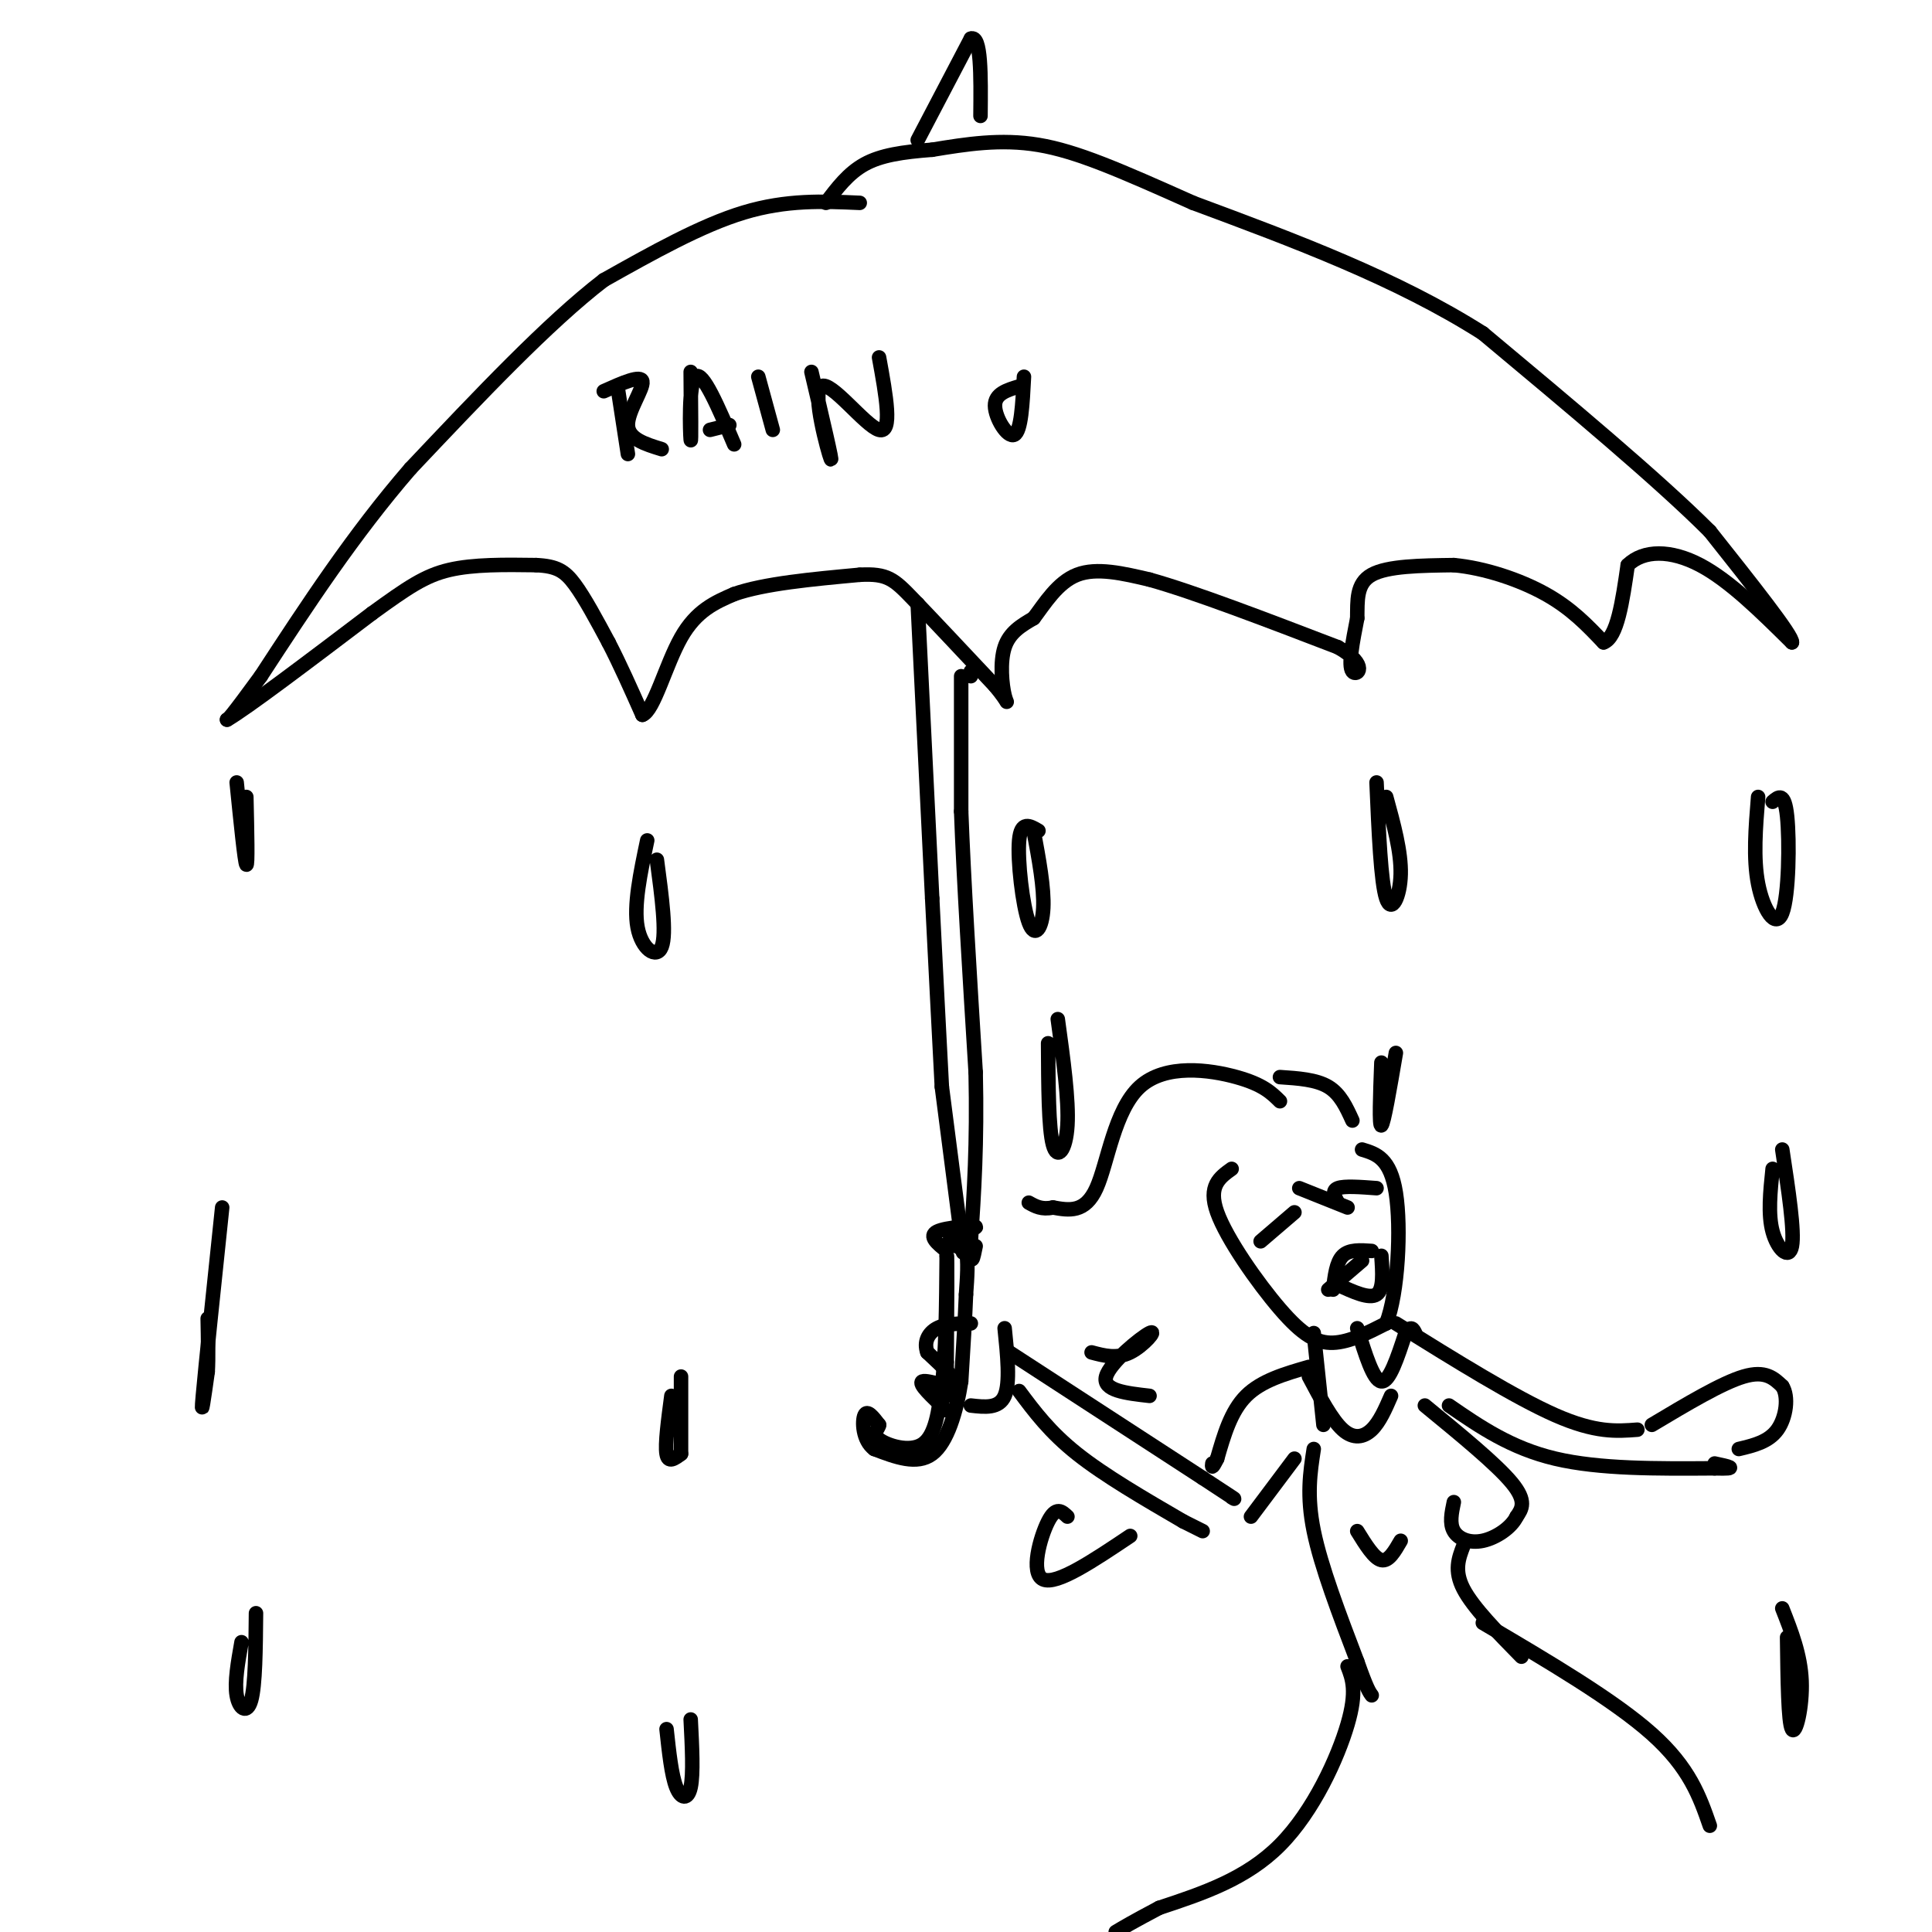 <svg viewBox='0 0 400 400' version='1.1' xmlns='http://www.w3.org/2000/svg' xmlns:xlink='http://www.w3.org/1999/xlink'><g fill='none' stroke='#000000' stroke-width='3' stroke-linecap='round' stroke-linejoin='round'><path d='M178,42c-7.583,-0.333 -15.167,-0.667 -24,2c-8.833,2.667 -18.917,8.333 -29,14'/><path d='M125,58c-11.500,8.833 -25.750,23.917 -40,39'/><path d='M85,97c-11.833,13.667 -21.417,28.333 -31,43'/><path d='M54,140c-6.333,8.667 -6.667,8.833 -7,9'/><path d='M47,149c3.833,-2.167 16.917,-12.083 30,-22'/><path d='M77,127c7.422,-5.378 10.978,-7.822 16,-9c5.022,-1.178 11.511,-1.089 18,-1'/><path d='M111,117c4.267,0.200 5.933,1.200 8,4c2.067,2.800 4.533,7.400 7,12'/><path d='M126,133c2.333,4.500 4.667,9.750 7,15'/><path d='M133,148c2.378,-0.822 4.822,-10.378 8,-16c3.178,-5.622 7.089,-7.311 11,-9'/><path d='M152,123c6.167,-2.167 16.083,-3.083 26,-4'/><path d='M178,119c5.733,-0.311 7.067,0.911 11,5c3.933,4.089 10.467,11.044 17,18'/><path d='M206,142c3.155,3.762 2.542,4.167 2,2c-0.542,-2.167 -1.012,-6.905 0,-10c1.012,-3.095 3.506,-4.548 6,-6'/><path d='M214,128c2.267,-2.978 4.933,-7.422 9,-9c4.067,-1.578 9.533,-0.289 15,1'/><path d='M238,120c9.000,2.500 24.000,8.250 39,14'/><path d='M277,134c6.689,3.778 3.911,6.222 3,5c-0.911,-1.222 0.044,-6.111 1,-11'/><path d='M281,128c0.067,-3.622 -0.267,-7.178 3,-9c3.267,-1.822 10.133,-1.911 17,-2'/><path d='M301,117c6.333,0.578 13.667,3.022 19,6c5.333,2.978 8.667,6.489 12,10'/><path d='M332,133c2.833,-1.000 3.917,-8.500 5,-16'/><path d='M337,117c3.267,-3.200 8.933,-3.200 15,0c6.067,3.200 12.533,9.600 19,16'/><path d='M371,133c0.333,-1.167 -8.333,-12.083 -17,-23'/><path d='M354,110c-10.667,-10.667 -28.833,-25.833 -47,-41'/><path d='M307,69c-17.833,-11.333 -38.917,-19.167 -60,-27'/><path d='M247,42c-15.467,-6.911 -24.133,-10.689 -32,-12c-7.867,-1.311 -14.933,-0.156 -22,1'/><path d='M193,31c-6.178,0.467 -10.622,1.133 -14,3c-3.378,1.867 -5.689,4.933 -8,8'/><path d='M190,29c0.000,0.000 11.000,-21.000 11,-21'/><path d='M201,8c2.167,-0.833 2.083,7.583 2,16'/><path d='M190,125c0.000,0.000 3.000,61.000 3,61'/><path d='M193,186c0.833,16.667 1.417,27.833 2,39'/><path d='M195,225c0.000,0.000 4.000,31.000 4,31'/><path d='M199,256c0.667,5.333 0.333,3.167 0,1'/><path d='M201,139c0.000,0.000 0.000,1.000 0,1'/><path d='M199,140c0.000,0.000 0.000,28.000 0,28'/><path d='M199,168c0.500,13.667 1.750,33.833 3,54'/><path d='M202,222c0.333,14.833 -0.333,24.917 -1,35'/><path d='M201,257c0.000,6.000 0.500,3.500 1,1'/><path d='M196,259c-1.917,-1.536 -3.833,-3.071 -2,-4c1.833,-0.929 7.417,-1.250 8,-1c0.583,0.250 -3.833,1.071 -5,2c-1.167,0.929 0.917,1.964 3,3'/><path d='M200,259c0.500,2.000 0.250,5.500 0,9'/><path d='M200,268c-0.167,4.500 -0.583,11.250 -1,18'/><path d='M199,286c-0.956,6.178 -2.844,12.622 -6,15c-3.156,2.378 -7.578,0.689 -12,-1'/><path d='M181,300c-2.444,-1.800 -2.556,-5.800 -2,-7c0.556,-1.200 1.778,0.400 3,2'/><path d='M182,295c-0.024,0.786 -1.583,1.750 0,3c1.583,1.250 6.310,2.786 9,1c2.690,-1.786 3.345,-6.893 4,-12'/><path d='M195,287c0.833,-6.500 0.917,-16.750 1,-27'/><path d='M196,260c0.167,-0.833 0.083,10.583 0,22'/><path d='M196,282c0.000,4.833 0.000,5.917 0,7'/><path d='M196,292c-3.022,-2.800 -6.044,-5.600 -5,-6c1.044,-0.400 6.156,1.600 7,1c0.844,-0.600 -2.578,-3.800 -6,-7'/><path d='M192,280c-0.800,-2.156 0.200,-4.044 2,-5c1.800,-0.956 4.400,-0.978 7,-1'/><path d='M201,291c2.917,0.333 5.833,0.667 7,-2c1.167,-2.667 0.583,-8.333 0,-14'/><path d='M211,288c3.167,4.250 6.333,8.500 12,13c5.667,4.500 13.833,9.250 22,14'/><path d='M245,315c0.000,0.000 4.000,2.000 4,2'/><path d='M209,280c0.000,0.000 40.000,26.000 40,26'/><path d='M249,306c7.667,5.000 6.833,4.500 6,4'/><path d='M255,242c-2.476,1.774 -4.952,3.548 -3,9c1.952,5.452 8.333,14.583 13,20c4.667,5.417 7.619,7.119 11,7c3.381,-0.119 7.190,-2.060 11,-4'/><path d='M287,274c2.467,-6.222 3.133,-19.778 2,-27c-1.133,-7.222 -4.067,-8.111 -7,-9'/><path d='M265,228c-1.756,-1.738 -3.512,-3.476 -9,-5c-5.488,-1.524 -14.708,-2.833 -20,2c-5.292,4.833 -6.655,15.810 -9,21c-2.345,5.190 -5.673,4.595 -9,4'/><path d='M218,250c-2.333,0.500 -3.667,-0.250 -5,-1'/><path d='M261,257c0.000,0.000 7.000,-6.000 7,-6'/><path d='M277,249c-0.667,-1.250 -1.333,-2.500 0,-3c1.333,-0.500 4.667,-0.250 8,0'/><path d='M276,267c0.333,-2.833 0.667,-5.667 2,-7c1.333,-1.333 3.667,-1.167 6,-1'/><path d='M275,267c0.000,0.000 7.000,-6.000 7,-6'/><path d='M277,266c3.250,1.500 6.500,3.000 8,2c1.500,-1.000 1.250,-4.500 1,-8'/><path d='M269,246c0.000,0.000 10.000,4.000 10,4'/><path d='M272,276c0.000,0.000 2.000,19.000 2,19'/><path d='M271,283c-4.917,1.417 -9.833,2.833 -13,6c-3.167,3.167 -4.583,8.083 -6,13'/><path d='M252,302c-1.167,2.333 -1.083,1.667 -1,1'/><path d='M259,314c0.000,0.000 9.000,-12.000 9,-12'/><path d='M289,274c12.333,7.667 24.667,15.333 33,19c8.333,3.667 12.667,3.333 17,3'/><path d='M295,291c7.417,6.083 14.833,12.167 18,16c3.167,3.833 2.083,5.417 1,7'/><path d='M314,314c-1.071,2.262 -4.250,4.417 -7,5c-2.750,0.583 -5.071,-0.405 -6,-2c-0.929,-1.595 -0.464,-3.798 0,-6'/><path d='M281,317c1.750,2.833 3.500,5.667 5,6c1.500,0.333 2.750,-1.833 4,-4'/><path d='M272,300c-0.750,4.833 -1.500,9.667 0,17c1.500,7.333 5.250,17.167 9,27'/><path d='M281,344c2.000,5.667 2.500,6.333 3,7'/><path d='M303,320c-1.000,2.583 -2.000,5.167 0,9c2.000,3.833 7.000,8.917 12,14'/><path d='M307,336c13.583,8.000 27.167,16.000 35,23c7.833,7.000 9.917,13.000 12,19'/><path d='M279,345c1.000,2.578 2.000,5.156 0,12c-2.000,6.844 -7.000,17.956 -14,25c-7.000,7.044 -16.000,10.022 -25,13'/><path d='M240,395c-5.667,3.000 -7.333,4.000 -9,5'/><path d='M226,280c2.607,0.696 5.214,1.393 8,0c2.786,-1.393 5.750,-4.875 4,-4c-1.750,0.875 -8.214,6.107 -9,9c-0.786,2.893 4.107,3.446 9,4'/><path d='M265,223c3.750,0.250 7.500,0.500 10,2c2.500,1.500 3.750,4.250 5,7'/><path d='M221,314c-1.178,-1.111 -2.356,-2.222 -4,1c-1.644,3.222 -3.756,10.778 -1,12c2.756,1.222 10.378,-3.889 18,-9'/><path d='M300,291c6.417,4.417 12.833,8.833 22,11c9.167,2.167 21.083,2.083 33,2'/><path d='M355,304c5.500,0.167 2.750,-0.417 0,-1'/><path d='M342,295c7.250,-4.333 14.500,-8.667 19,-10c4.500,-1.333 6.250,0.333 8,2'/><path d='M369,287c1.378,2.133 0.822,6.467 -1,9c-1.822,2.533 -4.911,3.267 -8,4'/><path d='M271,285c2.378,4.489 4.756,8.978 7,11c2.244,2.022 4.356,1.578 6,0c1.644,-1.578 2.822,-4.289 4,-7'/><path d='M281,275c1.667,5.417 3.333,10.833 5,11c1.667,0.167 3.333,-4.917 5,-10'/><path d='M291,276c1.167,-1.667 1.583,-0.833 2,0'/><path d='M49,162c0.833,8.250 1.667,16.500 2,17c0.333,0.500 0.167,-6.750 0,-14'/><path d='M46,250c-1.750,16.667 -3.500,33.333 -4,39c-0.500,5.667 0.250,0.333 1,-5'/><path d='M43,284c0.167,-2.667 0.083,-6.833 0,-11'/><path d='M50,340c-0.733,4.133 -1.467,8.267 -1,11c0.467,2.733 2.133,4.067 3,1c0.867,-3.067 0.933,-10.533 1,-18'/><path d='M134,174c-1.422,6.756 -2.844,13.511 -2,18c0.844,4.489 3.956,6.711 5,4c1.044,-2.711 0.022,-10.356 -1,-18'/><path d='M139,289c-0.667,5.000 -1.333,10.000 -1,12c0.333,2.000 1.667,1.000 3,0'/><path d='M141,301c0.000,0.000 0.000,-16.000 0,-16'/><path d='M138,358c0.511,4.756 1.022,9.511 2,12c0.978,2.489 2.422,2.711 3,0c0.578,-2.711 0.289,-8.356 0,-14'/><path d='M285,162c0.444,10.333 0.889,20.667 2,24c1.111,3.333 2.889,-0.333 3,-5c0.111,-4.667 -1.444,-10.333 -3,-16'/><path d='M286,220c-0.250,6.667 -0.500,13.333 0,13c0.500,-0.333 1.750,-7.667 3,-15'/><path d='M364,165c-0.518,6.351 -1.036,12.702 0,18c1.036,5.298 3.625,9.542 5,6c1.375,-3.542 1.536,-14.869 1,-20c-0.536,-5.131 -1.768,-4.065 -3,-3'/><path d='M367,242c-0.489,4.711 -0.978,9.422 0,13c0.978,3.578 3.422,6.022 4,3c0.578,-3.022 -0.711,-11.511 -2,-20'/><path d='M370,339c0.111,8.800 0.222,17.600 1,19c0.778,1.400 2.222,-4.600 2,-10c-0.222,-5.400 -2.111,-10.200 -4,-15'/><path d='M215,172c-1.815,-1.071 -3.631,-2.143 -4,2c-0.369,4.143 0.708,13.500 2,17c1.292,3.500 2.798,1.143 3,-3c0.202,-4.143 -0.899,-10.071 -2,-16'/><path d='M217,216c0.044,8.822 0.089,17.644 1,21c0.911,3.356 2.689,1.244 3,-4c0.311,-5.244 -0.844,-13.622 -2,-22'/><path d='M128,81c0.000,0.000 2.000,13.000 2,13'/><path d='M125,81c3.867,-1.733 7.733,-3.467 8,-2c0.267,1.467 -3.067,6.133 -3,9c0.067,2.867 3.533,3.933 7,5'/><path d='M143,77c0.067,7.667 0.133,15.333 0,14c-0.133,-1.333 -0.467,-11.667 1,-13c1.467,-1.333 4.733,6.333 8,14'/><path d='M147,89c0.000,0.000 4.000,-1.000 4,-1'/><path d='M157,78c0.000,0.000 3.000,11.000 3,11'/><path d='M168,77c2.274,9.661 4.548,19.321 4,18c-0.548,-1.321 -3.917,-13.625 -2,-15c1.917,-1.375 9.119,8.179 12,9c2.881,0.821 1.440,-7.089 0,-15'/><path d='M211,80c-2.511,0.756 -5.022,1.511 -5,4c0.022,2.489 2.578,6.711 4,6c1.422,-0.711 1.711,-6.356 2,-12'/></g>
</svg>
